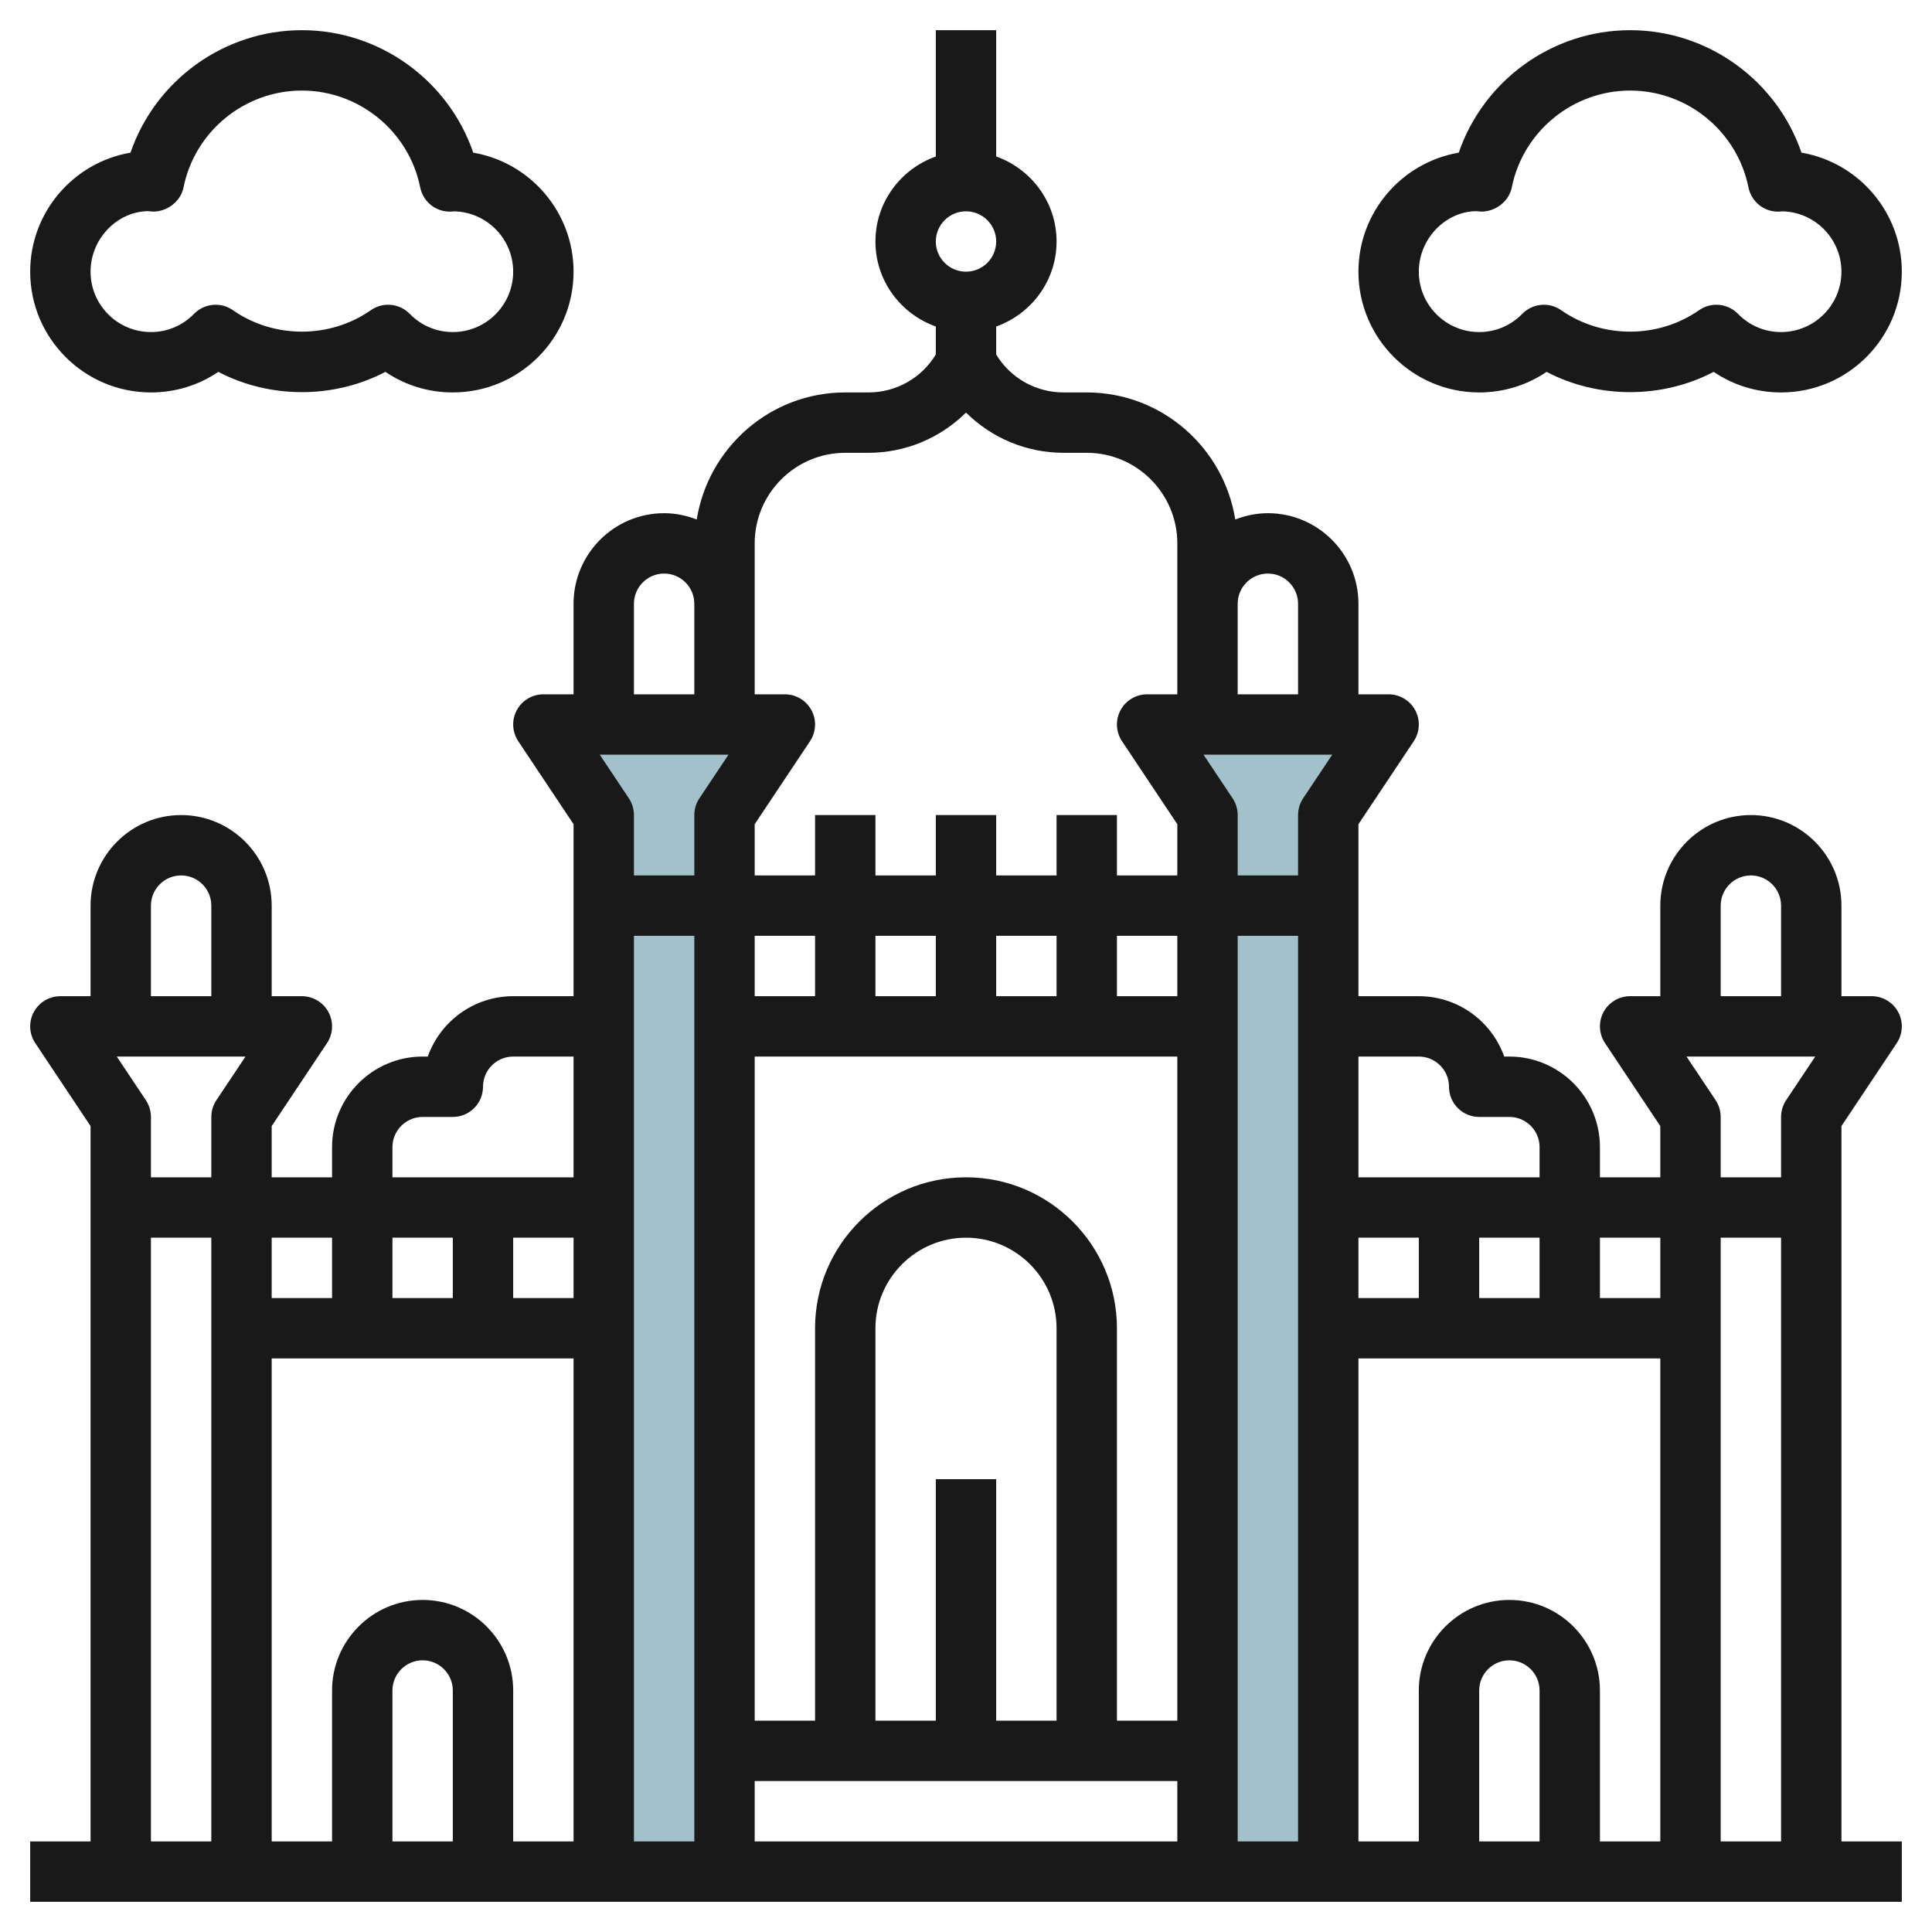 <svg id="Layer_3" enable-background="new 0 0 64 64" height="512" viewBox="0 0 64 64" width="512" xmlns="http://www.w3.org/2000/svg"><path d="m24 62v-35l2-3h-8l2 3v35" fill="#a3c1ca"/><path d="m44 62v-35l2-3h-8l2 3v35" fill="#a3c1ca"/><g fill="#191919"><path d="m61 37.303 1.832-2.748c.204-.307.224-.701.05-1.026s-.513-.529-.882-.529h-1v-3c0-1.654-1.346-3-3-3s-3 1.346-3 3v3h-1c-.369 0-.708.203-.882.528s-.154.72.05 1.026l1.832 2.749v1.697h-2v-1c0-1.654-1.346-3-3-3h-.171c-.413-1.164-1.525-2-2.829-2h-2v-5.697l1.832-2.748c.204-.307.224-.701.05-1.026s-.513-.529-.882-.529h-1v-3c0-1.654-1.346-3-3-3-.382 0-.744.079-1.08.209-.382-2.38-2.434-4.209-4.92-4.209h-.764c-.925 0-1.763-.476-2.236-1.256v-.928c1.161-.414 2-1.514 2-2.816s-.839-2.402-2-2.816v-4.184h-2v4.184c-1.161.414-2 1.514-2 2.816s.839 2.402 2 2.816v.928c-.474.78-1.312 1.256-2.236 1.256h-.764c-2.486 0-4.538 1.829-4.92 4.209-.336-.13-.698-.209-1.08-.209-1.654 0-3 1.346-3 3v3h-1c-.369 0-.708.203-.882.528s-.154.72.05 1.026l1.832 2.749v5.697h-2c-1.304 0-2.416.836-2.829 2h-.171c-1.654 0-3 1.346-3 3v1h-2v-1.697l1.832-2.748c.204-.307.224-.701.05-1.026s-.513-.529-.882-.529h-1v-3c0-1.654-1.346-3-3-3s-3 1.346-3 3v3h-1c-.369 0-.708.203-.882.528s-.154.72.05 1.026l1.832 2.749v23.697h-2v2h62v-2h-2zm-10 23.697h-2v-5c0-.551.448-1 1-1s1 .449 1 1zm-1-8c-1.654 0-3 1.346-3 3v5h-2v-16h10v16h-2v-5c0-1.654-1.346-3-3-3zm-35 8h-2v-5c0-.551.448-1 1-1s1 .449 1 1zm-1-8c-1.654 0-3 1.346-3 3v5h-2v-16h10v16h-2v-5c0-1.654-1.346-3-3-3zm5-10h-2v-2h2zm-4 0h-2v-2h2zm9.132-18-.964 1.445c-.109.164-.168.358-.168.555v2h-2v-2c0-.197-.059-.391-.168-.555l-.964-1.445zm-3.132 6h2v30h-2zm18 26h-2v-13c0-2.757-2.243-5-5-5s-5 2.243-5 5v13h-2v-22h14zm-8-8v8h-2v-13c0-1.654 1.346-3 3-3s3 1.346 3 3v13h-2v-8zm8-16h-2v-2h2zm-4 0h-2v-2h2zm-4 0h-2v-2h2zm-4 0h-2v-2h2zm-2 26h14v2h-14zm16-28h2v30h-2zm-.168-4.555-.964-1.445h4.264l-.964 1.445c-.109.164-.168.358-.168.555v2h-2v-2c0-.197-.059-.391-.168-.555zm8.168 16.555v-2h2v2zm-2 0h-2v-2h2zm10-2h2v20h-2zm0-11c0-.551.448-1 1-1s1 .449 1 1v3h-2zm-.168 6.445-.964-1.445h4.264l-.964 1.445c-.109.164-.168.358-.168.555v2h-2v-2c0-.197-.059-.391-.168-.555zm-1.832 4.555v2h-2v-2zm-8-6c.552 0 1 .449 1 1 0 .552.447 1 1 1h1c.552 0 1 .449 1 1v1h-6v-4zm-5-16c.552 0 1 .449 1 1v3h-2v-3c0-.551.448-1 1-1zm-10-12c.552 0 1 .449 1 1s-.448 1-1 1-1-.449-1-1 .448-1 1-1zm-7 11c0-1.654 1.346-3 3-3h.764c1.241 0 2.388-.494 3.236-1.333.848.839 1.995 1.333 3.236 1.333h.764c1.654 0 3 1.346 3 3v2 3h-1c-.369 0-.708.203-.882.528s-.154.72.05 1.026l1.832 2.749v1.697h-2v-2h-2v2h-2v-2h-2v2h-2v-2h-2v2h-2v-1.697l1.832-2.748c.204-.307.224-.701.05-1.026s-.513-.529-.882-.529h-1v-3zm-4 2c0-.551.448-1 1-1s1 .449 1 1v3h-2zm-8 18c0-.551.448-1 1-1h1c.553 0 1-.448 1-1 0-.551.448-1 1-1h2v4h-6zm-2 3v2h-2v-2zm-6.168-4.555-.964-1.445h4.264l-.964 1.445c-.109.164-.168.358-.168.555v2h-2v-2c0-.197-.059-.391-.168-.555zm.168-6.445c0-.551.448-1 1-1s1 .449 1 1v3h-2zm0 11h2v20h-2z"/><path d="m5 13c.808 0 1.578-.238 2.232-.682 1.707.896 3.828.896 5.535 0 .655.444 1.425.682 2.233.682 2.206 0 4-1.794 4-4 0-1.975-1.439-3.621-3.323-3.943-.82-2.391-3.095-4.057-5.677-4.057s-4.857 1.666-5.677 4.057c-1.884.322-3.323 1.968-3.323 3.943 0 2.206 1.794 4 4 4zm-.089-6.005c.033.005.111.013.145.014.46.01.927-.318 1.024-.802.374-1.858 2.023-3.207 3.92-3.207s3.546 1.349 3.92 3.208c.095.469.506.803.979.803.038 0 .08-.003.143-.01 1.083.022 1.958.91 1.958 1.999 0 1.103-.897 2-2 2-.54 0-1.047-.214-1.427-.604-.194-.199-.454-.301-.716-.301-.199 0-.399.059-.573.181-1.355.947-3.213.947-4.568 0-.402-.282-.947-.229-1.289.121-.38.389-.887.603-1.427.603-1.103 0-2-.897-2-2s.897-2 1.911-2.005z"/><path d="m59.677 5.057c-.82-2.391-3.095-4.057-5.677-4.057s-4.857 1.666-5.677 4.057c-1.884.322-3.323 1.968-3.323 3.943 0 2.206 1.794 4 4 4 .808 0 1.578-.238 2.232-.682 1.707.896 3.828.896 5.535 0 .655.444 1.425.682 2.233.682 2.206 0 4-1.794 4-4 0-1.975-1.439-3.621-3.323-3.943zm-.677 5.943c-.54 0-1.047-.214-1.427-.604-.194-.199-.454-.301-.716-.301-.199 0-.399.059-.573.181-1.355.947-3.213.947-4.568 0-.402-.282-.947-.229-1.289.121-.38.389-.887.603-1.427.603-1.103 0-2-.897-2-2s.897-2 1.911-2.005c.033.005.111.013.145.014.462.01.927-.318 1.024-.802.374-1.858 2.023-3.207 3.92-3.207s3.546 1.349 3.92 3.208c.095.469.506.803.979.803.037 0 .081-.003.143-.01 1.083.022 1.958.91 1.958 1.999 0 1.103-.897 2-2 2z"/></g></svg>